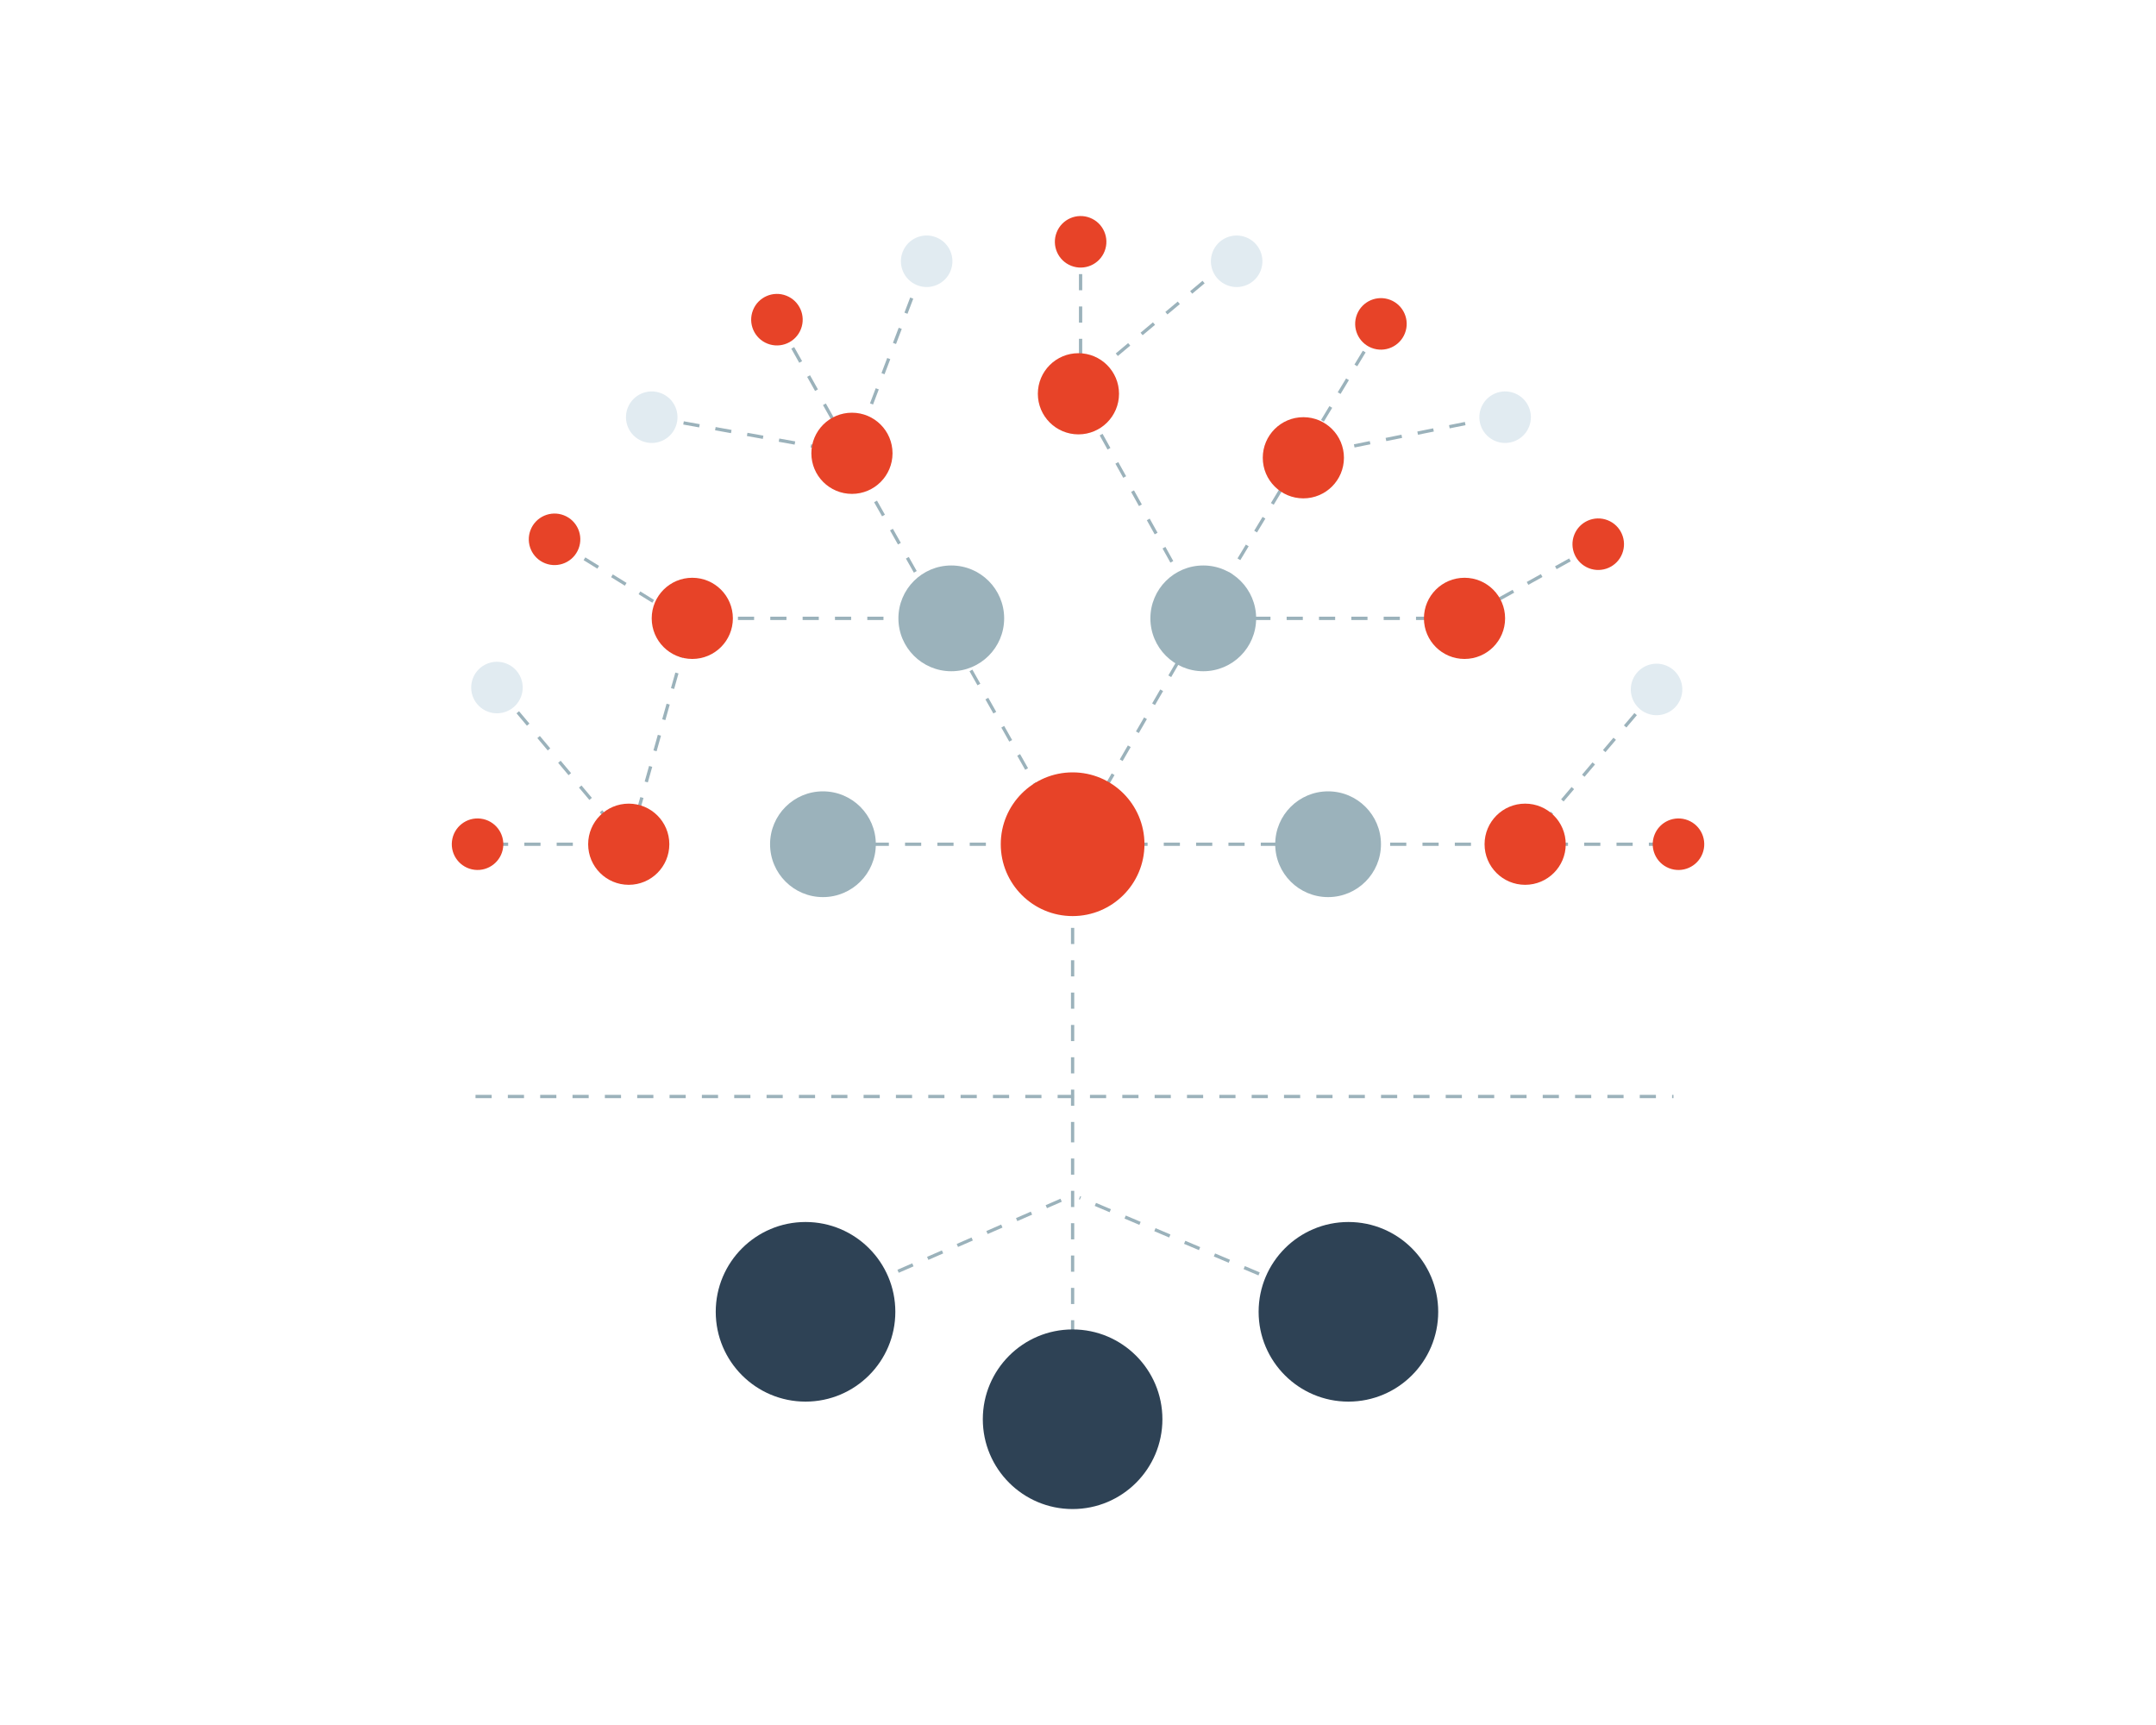 <svg id="Vrstva_1" data-name="Vrstva 1" xmlns="http://www.w3.org/2000/svg" viewBox="0 0 400 320"><defs><style>.cls-1{fill:none;stroke:#9bb2bb;stroke-miterlimit:10;stroke-width:.61px;stroke-dasharray:3}.cls-2{fill:#e74328}.cls-3{fill:#9bb2bb}.cls-4{fill:#e1ebf1}.cls-5{fill:#2e4255}</style></defs><path class="cls-1" d="M199 166.13v45.44m-43.09-54.96h156.74m-200.37 0H88.04m183.67-41.9h-44.7m-57.1 0h-43.62m0 0l-22.22-13.76m12.58 55.66l11.79-41.9M92.2 127.54l24.45 29.07m4.26-79.22l37.15 6.7M144.14 59.3l13.92 24.79m13.22-34.4l-13.85 36.46m43.05-41.3v23.97m27.42-20.35l-29.35 24.58m24.69 41.66l-23.16-41.66M199 156.61l24.24-41.9m-66.7-32.14l40.94 72.51m58.72-95l-32.96 54.63m54.48-37.32l-37.44 7.53m56.24 16.03l-24.81 13.76m35.63 13.19l-24.38 28.71M199 208.91v45.45m-2.13-31.71l-46.42 20.23m99.72.47l-49.88-21.17"/><circle class="cls-2" cx="88.6" cy="156.61" r="4.78" transform="rotate(-83 88.598 156.608)"/><circle class="cls-2" cx="311.4" cy="156.61" r="4.78" transform="rotate(-68.57 311.402 156.604)"/><circle class="cls-2" cx="199" cy="156.61" r="13.33"/><circle class="cls-2" cx="128.44" cy="114.71" r="7.53"/><circle class="cls-2" cx="271.71" cy="114.71" r="7.53"/><circle class="cls-2" cx="282.96" cy="156.61" r="7.53"/><circle class="cls-2" cx="116.65" cy="156.61" r="7.53"/><circle class="cls-2" cx="102.89" cy="100.05" r="4.78" transform="rotate(-68.57 102.886 100.052)"/><circle class="cls-2" cx="144.14" cy="59.3" r="4.78" transform="rotate(-68.57 144.143 59.298)"/><circle class="cls-2" cx="200.48" cy="44.85" r="4.78" transform="rotate(-68.57 200.489 44.848)"/><circle class="cls-2" cx="256.2" cy="60.08" r="4.78" transform="rotate(-68.57 256.204 60.08)"/><circle class="cls-2" cx="296.52" cy="100.95" r="4.78" transform="rotate(-68.57 296.522 100.953)"/><circle class="cls-2" cx="158.06" cy="84.09" r="7.53"/><circle class="cls-2" cx="200.08" cy="73.05" r="7.53"/><circle class="cls-2" cx="241.81" cy="84.92" r="7.53"/><circle class="cls-3" cx="152.68" cy="156.61" r="9.81"/><circle class="cls-3" cx="176.49" cy="114.71" r="9.81"/><circle class="cls-3" cx="223.24" cy="114.71" r="9.81"/><circle class="cls-3" cx="246.4" cy="156.61" r="9.81"/><circle class="cls-4" cx="92.2" cy="127.54" r="4.78" transform="rotate(-68.57 92.202 127.542)"/><circle class="cls-4" cx="120.91" cy="77.39" r="4.78" transform="rotate(-68.57 120.916 77.388)"/><circle class="cls-4" cx="171.92" cy="48.47" r="4.78" transform="rotate(-68.57 171.918 48.466)"/><circle class="cls-4" cx="229.43" cy="48.47" r="4.78" transform="rotate(-68.57 229.433 48.467)"/><circle class="cls-4" cx="279.24" cy="77.39" r="4.78" transform="rotate(-68.57 279.243 77.388)"/><circle class="cls-4" cx="307.34" cy="127.9" r="4.78" transform="rotate(-68.57 307.338 127.9)"/><circle class="cls-5" cx="149.45" cy="243.35" r="16.66"/><circle class="cls-5" cx="250.17" cy="243.35" r="16.66"/><circle class="cls-5" cx="199" cy="263.28" r="16.66"/><path class="cls-1" d="M88.22 203.41h222.26"/></svg>